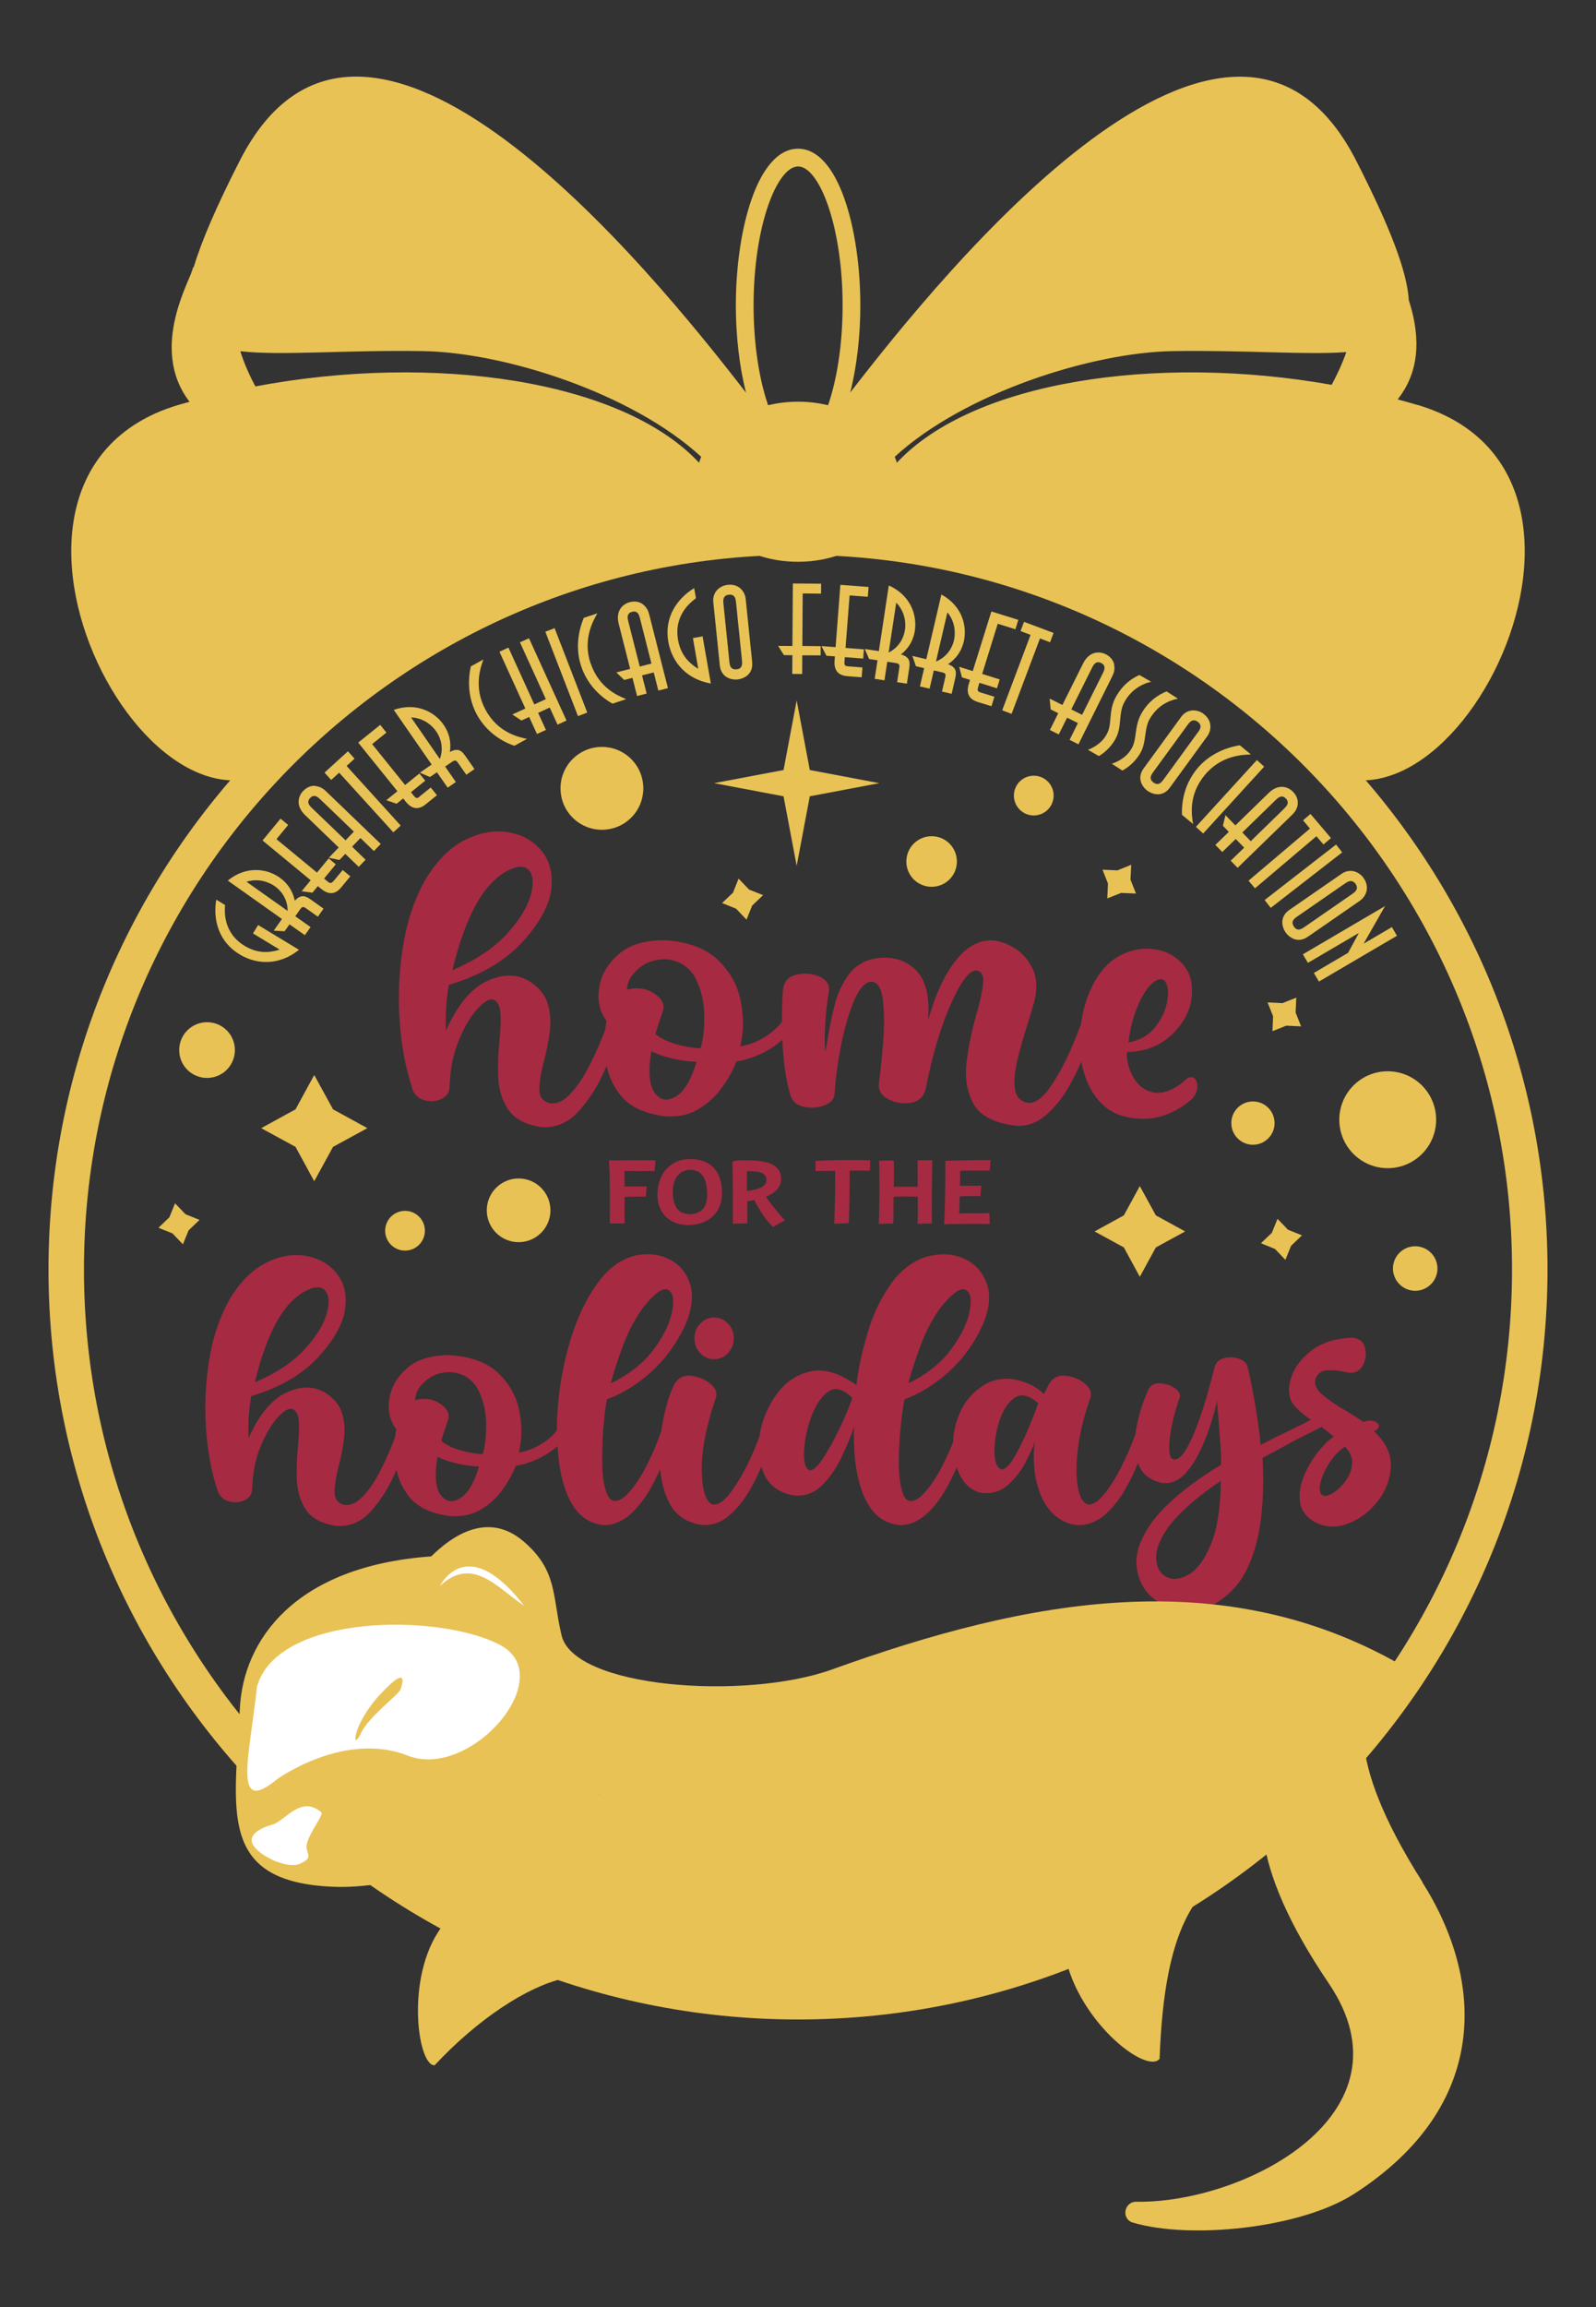 <?xml version="1.0" encoding="UTF-8"?><svg id="Layer_8" xmlns="http://www.w3.org/2000/svg" viewBox="0 0 180 260"><rect x="0" y="0" width="180" height="260" fill="#333333" stroke="none"/><defs><style>.cls-1{fill:#e9c255;}.cls-2{fill:#fff;}.cls-3{fill:#a62a41;}</style></defs><path class="cls-1" d="M159.87,45.64c-.74-.22-1.49-.43-2.24-.63,2.93-3.68,2.27-8.04,1.26-11.17-.2-3.24-2.08-8.18-5.92-15.7-14.08-27.63-46.56,12.48-57.08,26.1,.75-2.96,1.14-6.43,1.14-9.82,0-8.56-2.46-17.66-7.02-17.66s-7.02,9.1-7.02,17.66c0,3.4,.39,6.88,1.15,9.84-10.51-13.6-43.02-53.78-57.11-26.13-2.59,5.08-4.28,8.97-5.18,11.97-.06,.06-.11,.1-.11,.1,0,.94-5.1,8.93-.36,15.08-.42,.12-.84,.23-1.25,.35-27.59,8.21-1.47,56.51,14.12,38.21,19.38-22.75,45.17-22,48.29-22.69,2.01,1.35,4.61,2.16,7.46,2.16s5.45-.82,7.46-2.16c3.12,.69,28.91-.06,48.29,22.69,15.59,18.3,41.71-30,14.12-38.21ZM90.01,18.76c2.37,0,5.02,6.7,5.02,15.66,0,4.52-.67,8.45-1.64,11.25-1.07-.26-2.21-.4-3.39-.4s-2.31,.14-3.37,.4c-.97-2.8-1.64-6.74-1.64-11.25,0-8.96,2.65-15.66,5.02-15.66ZM28.8,43.55c-.65-1.22-1.25-2.55-1.7-3.97,4.6,.53,11.66-.15,20.61-.01,9.08,.14,23.49,4.67,31.37,11.91-.09,.22-.17,.45-.24,.67-8.68-9.32-29.92-12.39-50.05-8.6Zm72.35,8.6c-.07-.23-.15-.45-.24-.67,7.89-7.24,22.3-11.77,31.37-11.91,8.29-.13,14.96,.45,19.56,.11-.46,1.32-1.04,2.55-1.65,3.69-19.82-3.51-40.51-.38-49.04,8.78Z"/><g><path class="cls-3" d="M46.48,122.7c.28,.7,.76,1.14,1.44,1.31s1.32,.11,1.91-.18c.59-.29,.88-.78,.88-1.47,.06-1.91,.42-3.63,1.05-5.15,.64-1.53,1.34-2.71,2.11-3.54,.77-.83,1.37-1.17,1.81-1,.47,.23,.73,.76,.77,1.58,.04,.82,0,1.81-.11,2.95-.15,1.35-.2,2.73-.15,4.13s.41,2.62,1.09,3.66c.68,1.04,1.88,1.71,3.61,2.01,1.7,.18,3.17-.42,4.41-1.8,1.24-1.38,2.26-3.04,3.07-4.97,.02-.04,.03-.07,.04-.11,.27,1.24,.79,2.36,1.61,3.36,.98,1.2,2.55,1.96,4.7,2.29,1.52,.16,2.83-.07,3.94-.71,1.11-.64,2.03-1.46,2.75-2.47,.73-1.01,1.27-1.99,1.63-2.94,1.5-.28,2.84-.8,4.03-1.58,.44-.29,.81-.58,1.16-.89,.01,.25,.02,.49,.04,.74,.15,2.26,.44,4.09,.87,5.5,.23,.72,.74,1.16,1.54,1.32,.8,.16,1.57,.11,2.3-.17,.73-.28,1.12-.73,1.15-1.35,.1-1.62,.33-3.37,.7-5.28,.37-1.9,.84-3.56,1.41-4.97,.57-1.41,1.22-2.19,1.93-2.34,.77,0,1.23,.68,1.4,2.03,.16,1.35,.17,2.91,.04,4.65-.14,1.75-.28,3.19-.43,4.33-.03,.23-.06,.43-.07,.61-.03,.72,.35,1.27,1.14,1.66,.79,.39,1.62,.51,2.5,.37,.87-.15,1.42-.67,1.65-1.57,.75-3.79,1.68-6.94,2.79-9.45,1.11-2.51,2.05-3.81,2.82-3.89,.67,.03,.96,.51,.87,1.42-.09,.91-.34,2.08-.75,3.5-.49,1.68-.86,3.44-1.1,5.26-.24,1.83,0,3.43,.73,4.8s2.33,2.21,4.8,2.52c1.26,.08,2.4-.33,3.43-1.22,1.03-.9,1.93-2.04,2.69-3.42,.49-.88,.9-1.73,1.28-2.59,.3,1.79,.99,3.32,2.11,4.56,1.26,1.39,3.14,2.01,5.62,1.86,1.65-.2,3.18-.89,4.59-2.08,1.41-1.19,.65-3.38-.54-2.31-1.18,1.07-2.34,1.56-3.46,1.48-.77-.13-1.38-.43-1.82-.91-.45-.47-.78-.99-.99-1.55-.21-.56-.33-1.06-.37-1.48-.03-.42,0-.64,.07-.66,1.89-.03,3.48-.61,4.75-1.73,1.27-1.12,2.07-2.41,2.4-3.88,.31-1.83,0-3.26-.95-4.31-.95-1.04-2.18-1.61-3.68-1.7-1.51-.09-2.95,.36-4.32,1.36-1.29,1.06-2.25,2.59-2.89,4.58-.27,.83-.44,1.68-.56,2.53-.3,.83-.7,1.81-1.19,2.95-.68,1.55-1.44,2.93-2.28,4.15-.84,1.22-1.66,1.82-2.46,1.8-.88-.15-1.39-.67-1.52-1.57-.13-.9-.03-2.01,.29-3.34,.33-1.33,.72-2.71,1.18-4.13,.24-.8,.47-1.57,.69-2.3,.38-1.5,.32-2.76-.16-3.77-.48-1.01-1.16-1.79-2.03-2.33-.87-.54-1.71-.83-2.51-.88-1.53-.06-2.93,.71-4.19,2.33-1.26,1.62-2.28,3.84-3.06,6.66,.2-2.68-.28-4.57-1.42-5.68s-2.62-1.54-4.43-1.3c-1.34,.23-2.37,.84-3.11,1.84-.73,1-1.27,2.15-1.6,3.46-.33,1.31-.59,2.56-.77,3.73-.1,.59-.19,1.11-.27,1.57-.08-.93-.08-2.04,0-3.33,.08-1.29,.22-2.49,.42-3.6,.05-.75-.33-1.29-1.13-1.63-.8-.33-1.64-.4-2.52-.2-.88,.2-1.4,.74-1.54,1.6-.1,1.2-.13,2.45-.12,3.72-.43,.59-1.04,1.14-1.85,1.66-.92,.59-1.87,.96-2.85,1.1,.39-1.58,.41-3.27,.06-5.06-.35-1.79-1.2-3.34-2.56-4.65-1.36-1.31-3.35-2.06-5.97-2.24-2.27-.02-4.02,.51-5.26,1.59-1.24,1.08-1.97,2.34-2.19,3.78-.22,1.44,.06,2.69,.84,3.73-.06,.31-.11,.63-.15,.96-.13,.34-.26,.71-.43,1.12-.45,1.13-.99,2.27-1.62,3.44-.63,1.17-1.31,2.12-2.04,2.85-.73,.73-1.48,1.03-2.23,.88-.77-.23-1.14-.77-1.11-1.64s.2-1.91,.53-3.13c.28-1.04,.49-2.13,.64-3.24,.15-1.12,.07-2.17-.22-3.17-.29-1-.97-1.84-2.03-2.52-1.4-.87-3.01-.88-4.81-.05s-3.35,2.69-4.64,5.58c-.08-1.7,.02-3.41,.32-5.14,3.72-1.11,6.59-2.84,8.62-5.19,1.8-2.09,2.78-4,2.95-5.73,.17-1.73-.22-3.15-1.16-4.26-.95-1.11-2.2-1.79-3.77-2.04-1.57-.25-3.19,.05-4.88,.91-1.69,.86-3.19,2.39-4.49,4.59-1.19,2.15-2.01,4.63-2.45,7.43-.44,2.8-.56,5.61-.36,8.42,.2,2.82,.68,5.32,1.43,7.53Zm81.77-9.17c.49-1.22,1.05-2.12,1.69-2.71,.72-.59,1.22-.63,1.52-.13,.29,.5,.35,1.24,.16,2.24-.19,1-.64,1.95-1.36,2.85-.72,.91-1.71,1.47-2.99,1.7,.16-1.42,.49-2.74,.98-3.95Zm-52.04,10.05c-.95,.57-1.75,.43-2.37-.43s-.76-2.42-.38-4.69c.52,.29,1.26,.56,2.23,.8,.96,.24,1.92,.37,2.86,.4-.6,2.04-1.38,3.35-2.34,3.92Zm-4.2-14.42c.87-.75,1.94-1.1,3.23-1.05,1.52,.21,2.59,.94,3.22,2.19,.63,1.25,.95,2.62,.97,4.12,.02,1.5-.12,2.74-.42,3.72-.78-.02-1.69-.17-2.7-.45-1.02-.29-1.82-.67-2.39-1.16,.05-.2,.12-.44,.22-.75,.1-.3,.2-.61,.32-.92,.18-.54,.3-.92,.37-1.15,.08-.69-.31-1.29-1.16-1.82-.86-.53-1.84-.65-2.95-.36,0-.83,.43-1.62,1.3-2.37Zm-18.68-6.54c.95-1.94,2.12-3.37,3.53-4.28,1.34-.78,2.27-.87,2.79-.27,.52,.6,.57,1.59,.16,2.96-.42,1.37-1.34,2.82-2.78,4.36-1.44,1.53-3.44,2.85-6,3.94,.59-2.53,1.35-4.77,2.3-6.71Z"/><path class="cls-3" d="M71.65,131.98c.15,0,.28,0,.39,0h.33c.19,0,.43,0,.71-.01,.28,0,.53,0,.75,0l.1-1.21c-.56,0-1.09,0-1.57,0-.48,0-.93,0-1.35,0-.42,0-.82,0-1.2,.01-.38,0-.75,0-1.13,0,.02,.46,.04,.87,.06,1.23,.01,.35,.02,.7,.03,1.05,0,.35,0,.71,.01,1.1,0,.39,0,.85,0,1.4v1.01c0,.38,0,.82-.01,1.32h1.67v-.42c0-.15,0-.34,0-.57,0-.23,0-.5,0-.82v-1.18c.27-.02,.68-.03,1.23-.03h.62c.2,0,.38,0,.55,0l.1-1.15h-1.91c-.13,0-.25,0-.33,0-.09,0-.17,0-.26,.02v-.46c0-.14,0-.29,0-.42s0-.28-.01-.42,0-.3,0-.46h.71c.2,0,.37,0,.52,0Z"/><path class="cls-3" d="M80.41,137.05c.33-.31,.58-.69,.76-1.13s.26-.92,.26-1.45c0-1.25-.31-2.2-.93-2.86-.62-.66-1.5-.99-2.64-.99-.62,0-1.16,.11-1.62,.33s-.85,.51-1.16,.88c-.31,.37-.54,.8-.7,1.29-.16,.49-.23,1-.23,1.54s.09,1.01,.26,1.43c.17,.42,.42,.78,.72,1.07,.31,.29,.67,.51,1.09,.67,.42,.15,.87,.23,1.35,.23,.6,0,1.14-.09,1.62-.26s.88-.42,1.21-.73Zm-2.7-.23c-.27,0-.53-.05-.75-.14-.23-.09-.42-.25-.58-.45s-.28-.47-.37-.79c-.09-.32-.13-.7-.13-1.15,0-.33,.04-.64,.12-.94s.2-.56,.37-.78c.16-.22,.37-.4,.61-.53,.24-.13,.52-.2,.84-.2,.65,0,1.14,.23,1.46,.7,.32,.46,.47,1.18,.47,2.15,0,.32-.04,.61-.11,.87s-.19,.49-.36,.68c-.16,.19-.37,.34-.63,.44-.26,.11-.57,.16-.93,.16Z"/><path class="cls-3" d="M85.07,135.25c.12,.25,.25,.5,.41,.76s.32,.52,.49,.79c.17,.26,.36,.52,.56,.77,.2,.25,.42,.48,.65,.7l1.33-.73c-.15-.17-.31-.36-.5-.58-.18-.22-.37-.44-.56-.68s-.38-.47-.56-.71c-.18-.24-.35-.48-.51-.7,.23-.09,.45-.2,.66-.33s.39-.27,.55-.43,.28-.34,.37-.55c.09-.21,.14-.43,.14-.68,0-.35-.07-.65-.2-.89s-.31-.44-.53-.6c-.22-.15-.48-.28-.77-.36s-.6-.15-.91-.19c-.32-.04-.64-.06-.96-.07s-.63-.01-.91-.01c-.16,0-.33,0-.52,.02-.19,.01-.43,.05-.7,.11,.01,.42,.03,.84,.03,1.27,0,.43,.01,.92,.02,1.46s0,1.16,0,1.85v2.45l1.64-.06c0-.45-.01-.89-.01-1.32v-1.17c.23-.02,.49-.06,.79-.12Zm-.83-1.03v-2.23c.27,0,.53,0,.8,.02,.26,.01,.5,.05,.71,.12,.21,.07,.38,.17,.5,.3,.13,.13,.19,.32,.19,.56,0,.2-.06,.38-.19,.52-.13,.14-.29,.26-.5,.35-.21,.09-.44,.17-.71,.22-.26,.06-.53,.1-.8,.14Z"/><path class="cls-3" d="M94.09,137.92l1.64-.08c.04-1.01,.07-2.01,.08-3s.02-1.96,.02-2.91h.33c.1,0,.22,0,.37,0,.15,0,.35,0,.59,0h.98c0-.06,.01-.15,.02-.25,0-.11,0-.21,.01-.33,0-.11,0-.22,.01-.33,0-.11,0-.19,0-.26-.71-.02-1.43-.03-2.16-.03-1.35,0-2.69,.03-4.01,.1v1.15c.4,0,.78-.01,1.14-.02s.72-.01,1.08-.01c0,.99,0,1.97-.02,2.95-.01,.98-.04,1.99-.08,3.02Z"/><path class="cls-3" d="M105.1,133.39c.01-.86,.03-1.73,.05-2.63h-1.65c0,.3-.01,.58-.01,.86v1.48c0,.21,0,.43,.01,.65-.35,0-.67-.01-.96-.01h-1.29c-.14,0-.29,0-.45,.02,0-.4,.01-.74,.02-1.02,0-.28,.01-.53,.01-.76,0-.2,0-.4-.01-.58,0-.18-.02-.39-.03-.61h-1.64c.01,.52,.03,1.03,.03,1.54,0,.5,.01,1,.01,1.48,0,.81,0,1.56-.02,2.26s-.03,1.32-.06,1.86l1.64-.05c0-.56,.01-1.08,.02-1.56,0-.48,.01-.96,.01-1.44,.21-.01,.43-.02,.65-.03,.21,0,.43-.01,.66-.01,.24,0,.47,0,.71,.01,.23,0,.47,.02,.71,.03,0,.79,0,1.44,0,1.94,0,.51,0,.88-.02,1.11l1.61-.06c0-.32-.01-.62-.01-.92v-.91c0-.91,0-1.79,.02-2.65Z"/><path class="cls-3" d="M108.26,131.95c.14-.01,.28-.02,.42-.02h.41c.45,0,.89,0,1.3,0,.41,0,.83,0,1.24,0l.08-1.19c-.93,0-1.83,0-2.71,.02s-1.67,.04-2.38,.06c0,.94,0,1.77-.01,2.47,0,.7-.02,1.33-.03,1.88-.01,.55-.03,1.05-.04,1.5-.02,.44-.04,.88-.06,1.3,.24-.01,.6-.03,1.09-.03,.49,0,1.11-.01,1.87-.01,.45,0,.86,0,1.23,0,.36,0,.69,0,.97,.02l-.06-1.25c-.19,.01-.38,.02-.56,.03-.18,0-.37,0-.56,0-.22,0-.43,0-.65,0-.22,0-.44,0-.65,0-.33,0-.66,.01-.98,.03,0-.1,.01-.2,.02-.32,0-.11,0-.24,.01-.39,0-.15,0-.32,.01-.52s0-.43,.02-.7c.13-.01,.31-.02,.55-.03,.24,0,.51,0,.82,0,.15,0,.3,0,.46,0,.16,0,.33,0,.5,0l.1-1.17c-.16,0-.34,0-.54,0-.2,0-.41,0-.63,0-.22,0-.43,0-.64,.01-.21,0-.41,0-.6,0,0-.31,.01-.6,.02-.87,0-.27,.01-.55,.01-.85Z"/><path class="cls-3" d="M80.54,153.18c.61,0,1.14-.23,1.57-.69,.43-.46,.65-1.01,.65-1.67s-.22-1.2-.65-1.65c-.43-.46-.96-.69-1.57-.69s-1.14,.23-1.57,.69c-.43,.46-.65,1.01-.65,1.65s.22,1.22,.65,1.67c.43,.46,.96,.69,1.57,.69Z"/><path class="cls-3" d="M154.9,161.33c1.32-.52,.32-1.63-1.15-1.08-.57-.4-1.21-.82-1.93-1.24-1.02-.58-1.9-1.18-2.64-1.8-.74-.61-1-1.25-.78-1.91,.27-.57,.72-.86,1.36-.88,.64-.01,1.25,.04,1.85,.18,.24,.06,.45,.1,.63,.11,.69,.03,1.19-.28,1.51-.92,.31-.64,.37-1.3,.18-1.98-.2-.67-.71-1.03-1.55-1.06-1.9,.1-3.42,.61-4.56,1.52-1.14,.91-1.88,1.93-2.23,3.06-.34,1.13-.28,2.08,.2,2.84,.47,.61,1.17,1.23,2.06,1.85-1.29,.64-2.72,1.35-3.11,1.53-.65,.31-1.5,.74-2.55,1.28-.22-2.04-.49-3.87-.8-5.51-.31-1.63-.54-2.73-.69-3.3-.14-.43-.47-.74-1.01-.91-.54-.17-1.08-.19-1.62-.06-.54,.14-.89,.44-1.06,.92-.15,.63-.39,1.52-.71,2.69-.32,1.16-.7,2.36-1.14,3.59-.43,1.23-.9,2.26-1.38,3.08-.49,.82-.96,1.21-1.43,1.15-.33-.1-.49-.54-.49-1.29s.11-1.66,.34-2.7c.22-1.04,.51-2.04,.85-3,.11-.37-.08-.72-.56-1.05-.48-.32-1.02-.5-1.62-.54-.6-.04-1.03,.16-1.3,.6-.52,1.06-.96,2.37-1.31,3.91-.09,.42-.16,.82-.21,1.22-.39,1.11-.91,2.34-1.58,3.67-.88,1.76-1.78,3.05-2.68,3.85-.57,.42-1.02,.52-1.34,.29-.32-.23-.56-.6-.71-1.11-.15-.52-.24-1-.27-1.45-.12-1.14-.06-2.52,.17-4.14,.23-1.62,.69-3.38,1.36-5.28,.15-.57-.08-1.09-.69-1.57-.61-.48-1.31-.76-2.1-.85-.79-.09-1.4,.18-1.82,.81-.12,.21-.24,.43-.35,.66-.11,.23-.21,.43-.3,.6-.69-.7-1.63-1.22-2.83-1.54s-2.36-.24-3.48,.26c-1.38,.75-2.39,1.77-3.02,3.06-.58,1.17-.88,2.38-.92,3.64-.32,.81-.7,1.66-1.16,2.56-.82,1.63-1.68,2.84-2.56,3.63-.91,.67-1.54,.58-1.89-.28-.34-.86-.51-2.07-.51-3.62,0-1.55,.09-3.02,.25-4.42,.16-1.39,.29-2.29,.39-2.7,1.75-.64,3.42-1.68,5-3.1,1.58-1.42,2.85-3.18,3.81-5.26,.78-1.81,.94-3.36,.48-4.65-.46-1.29-1.28-2.22-2.47-2.79-1.19-.57-2.51-.69-3.94-.37-1.44,.32-2.76,1.18-3.98,2.57-1.36,1.77-2.38,3.8-3.06,6.09-.67,2.29-1.09,4.26-1.26,5.91-1.9-1.36-3.62-1.88-5.16-1.55-1.54,.33-2.8,1.17-3.8,2.52-1,1.35-1.64,2.86-1.94,4.54-.01,.08-.01,.16-.03,.24-.28,.79-.63,1.64-1.06,2.57-.67,1.44-1.39,2.68-2.16,3.72-.77,1.04-1.46,1.51-2.08,1.4-.76-.28-1.17-1.55-1.21-3.81-.04-2.26,.49-5.01,1.6-8.26,.15-.57-.08-1.09-.69-1.57-.61-.48-1.31-.76-2.1-.85-.79-.09-1.4,.18-1.82,.81-.46,.81-.88,2.03-1.25,3.66-.12,.55-.22,1.12-.3,1.7-.39,1.19-.92,2.48-1.62,3.86-.82,1.63-1.68,2.84-2.56,3.63-.91,.67-1.55,.58-1.92-.28-.37-.86-.56-2.07-.57-3.62-.02-1.55,.04-3.02,.18-4.42,.13-1.39,.25-2.29,.36-2.7,1.77-.64,3.44-1.68,5.01-3.1,1.57-1.42,2.85-3.18,3.82-5.26,.76-1.8,.94-3.33,.54-4.61-.4-1.27-1.17-2.2-2.3-2.78-1.13-.58-2.4-.73-3.81-.46-1.68,.4-3.14,1.46-4.37,3.18-1.24,1.72-2.23,3.8-2.98,6.24-.75,2.44-1.23,4.96-1.45,7.54-.08,.95-.11,1.87-.11,2.76-.39,.52-.94,1.01-1.67,1.48-.85,.54-1.72,.88-2.62,1.01,.36-1.45,.38-3,.06-4.64-.32-1.64-1.1-3.06-2.35-4.27-1.24-1.21-3.07-1.89-5.48-2.06-2.08-.01-3.69,.47-4.83,1.46-1.14,.99-1.81,2.15-2.01,3.47-.2,1.33,.06,2.47,.78,3.43-.06,.29-.1,.58-.14,.88-.12,.32-.24,.65-.39,1.03-.41,1.03-.91,2.09-1.48,3.16-.58,1.07-1.2,1.94-1.88,2.62-.67,.67-1.36,.94-2.05,.81-.7-.21-1.04-.71-1.02-1.51,.02-.79,.18-1.75,.48-2.88,.25-.96,.45-1.95,.58-2.98,.14-1.03,.07-2-.2-2.91-.27-.91-.89-1.69-1.87-2.32-1.29-.79-2.76-.81-4.42-.04-1.66,.76-3.08,2.47-4.26,5.12-.08-1.56,.02-3.13,.29-4.72,3.42-1.02,6.05-2.61,7.91-4.77,1.65-1.92,2.55-3.67,2.71-5.26,.16-1.59-.2-2.89-1.07-3.91-.87-1.02-2.02-1.64-3.46-1.88-1.44-.23-2.93,.04-4.48,.83-1.55,.79-2.93,2.19-4.12,4.21-1.09,1.98-1.84,4.25-2.25,6.82-.4,2.57-.51,5.15-.33,7.73,.19,2.58,.63,4.89,1.31,6.91,.25,.64,.7,1.05,1.33,1.2s1.21,.1,1.75-.17c.54-.27,.81-.72,.81-1.35,.06-1.75,.38-3.33,.97-4.73,.58-1.4,1.23-2.48,1.93-3.25,.7-.76,1.26-1.07,1.66-.92,.43,.21,.67,.69,.71,1.45,.04,.76,0,1.66-.1,2.71-.13,1.24-.18,2.51-.13,3.79,.05,1.28,.38,2.4,1,3.36,.62,.96,1.73,1.57,3.32,1.84,1.56,.16,2.91-.39,4.05-1.65,1.14-1.27,2.08-2.79,2.82-4.56,.01-.03,.03-.07,.04-.1,.24,1.13,.73,2.17,1.48,3.09,.9,1.1,2.34,1.8,4.32,2.1,1.39,.15,2.6-.07,3.62-.65,1.02-.58,1.86-1.34,2.53-2.27,.67-.93,1.17-1.83,1.49-2.7,1.38-.25,2.61-.74,3.7-1.45,.38-.25,.72-.51,1.03-.78,.06,.87,.14,1.72,.28,2.53,.37,2.15,1.04,3.8,2.03,4.93,.67,.73,1.5,1.2,2.47,1.38,.97,.19,2-.1,3.08-.87,.94-.76,1.78-1.76,2.5-2.99,.46-.79,.85-1.58,1.22-2.39,.12,1.42,.45,2.7,1.03,3.82,.7,1.36,1.9,2.18,3.6,2.46,1.12,.11,2.15-.22,3.07-.99,.92-.76,1.73-1.76,2.44-2.99,.49-.86,.91-1.72,1.28-2.59,.08,.27,.16,.54,.28,.8,.59,1.33,1.7,2.15,3.34,2.45,1.26,.14,2.34-.26,3.25-1.18,.91-.92,1.64-2,2.21-3.23,.57-1.23,.99-2.24,1.26-3.03,.04-.12,.08-.23,.11-.34-.06,.88-.04,1.93,.05,3.14,.09,1.21,.3,2.4,.64,3.57,.34,1.18,.85,2.17,1.54,2.98,.67,.73,1.5,1.2,2.47,1.38,.97,.19,2-.1,3.08-.87,.94-.76,1.78-1.76,2.49-2.99,.5-.85,.91-1.71,1.3-2.58,.13,.37,.27,.73,.46,1.06,.57,1.01,1.36,1.61,2.38,1.81,1.14,.12,2.11-.17,2.91-.88,.8-.7,1.45-1.53,1.96-2.48,.5-.95,.87-1.75,1.09-2.39-.12,.69-.14,1.6-.07,2.73,.07,1.13,.34,2.26,.79,3.38,.69,1.53,1.68,2.54,2.98,3.02,1.3,.49,2.61,.26,3.94-.69,.94-.76,1.78-1.76,2.5-2.99,.59-1.01,1.08-2.04,1.51-3.08,.38,1.17,1.26,1.93,2.67,2.25,.94,.13,1.78-.17,2.51-.91,.73-.74,1.35-1.68,1.88-2.81,.52-1.13,.94-2.22,1.25-3.26,.31-1.04,.51-1.8,.6-2.28,.06,.82,.13,1.77,.22,2.83,.07,.93,.14,1.79,.19,2.6,.05,.8,.06,1.4,.03,1.79-3.52,2.14-6.09,4.26-7.71,6.36-1.42,1.95-2.01,3.72-1.78,5.3,.24,1.59,.99,2.82,2.25,3.69,1.26,.87,2.71,1.21,4.36,1.01,1.65-.19,3.18-1.09,4.59-2.7,1.08-1.27,1.89-3.08,2.43-5.43s.73-5.35,.56-9.02c.97-.51,1.73-.91,2.27-1.21,.4-.22,.82-.45,1.25-.69,.28-.15,1.87-.95,3.12-1.58,.44,.33,.9,.69,1.37,1.09-.54,.36-1.13,.94-1.78,1.75-.64,.81-1.17,1.71-1.58,2.71-.41,1-.56,1.96-.44,2.89,.12,.93,.67,1.69,1.64,2.27,1.21,.63,2.48,.69,3.8,.18,1.32-.51,2.44-1.36,3.36-2.55s1.4-2.5,1.45-3.92c.05-1.42-.6-2.74-1.93-3.96Zm-51.09-9.65c.61-1.66,1.38-3.12,2.33-4.39,1.27-1.56,2.19-2.21,2.75-1.94,.56,.26,.72,1.05,.48,2.36-.24,1.31-.93,2.75-2.06,4.3-1.13,1.56-2.75,2.85-4.87,3.89,.3-1.15,.75-2.56,1.36-4.21Zm-33.55,0c.61-1.66,1.39-3.12,2.32-4.39,1.27-1.56,2.19-2.21,2.75-1.94,.56,.26,.73,1.05,.49,2.36-.23,1.31-.91,2.75-2.05,4.3-1.13,1.56-2.75,2.85-4.87,3.89,.28-1.15,.73-2.56,1.35-4.21Zm-39.4-2.06c.87-1.78,1.95-3.09,3.24-3.93,1.23-.72,2.08-.8,2.56-.25,.48,.55,.53,1.46,.15,2.72-.38,1.26-1.23,2.59-2.55,4-1.32,1.41-3.15,2.62-5.51,3.62,.54-2.32,1.24-4.38,2.11-6.16Zm21.01,19.24c-.88,.52-1.6,.39-2.18-.39-.58-.79-.69-2.22-.35-4.3,.48,.27,1.16,.51,2.05,.73,.88,.22,1.76,.34,2.63,.37-.55,1.87-1.27,3.07-2.15,3.6Zm2.57-4.99c-.72-.01-1.55-.15-2.48-.42-.94-.26-1.67-.62-2.19-1.07,.05-.18,.11-.41,.2-.69,.09-.28,.19-.56,.29-.84,.16-.49,.28-.85,.34-1.06,.07-.63-.28-1.19-1.07-1.67-.79-.49-1.69-.6-2.71-.33,0-.76,.4-1.49,1.19-2.18,.79-.69,1.78-1.01,2.97-.97,1.39,.19,2.38,.87,2.96,2.01,.58,1.15,.87,2.41,.89,3.79,.02,1.38-.11,2.52-.38,3.42Zm40.59-3.63c-.58,1.3-1.22,2.51-1.91,3.65-.69,1.14-1.27,1.75-1.73,1.82-.49-.09-.73-.73-.71-1.92,.02-1.19,.26-2.48,.72-3.85,.46-1.38,1.09-2.39,1.89-3.02,.8-.64,1.74-.44,2.82,.6-.13,.52-.49,1.43-1.08,2.73Zm21.15,.28c-.48,1.18-1.01,2.31-1.6,3.38-.58,1.07-1.1,1.64-1.55,1.7-.52-.09-.81-.68-.86-1.76-.05-1.09,.11-2.26,.48-3.51,.37-1.25,.94-2.17,1.69-2.74,.75-.58,1.67-.39,2.76,.55-.14,.4-.44,1.2-.92,2.38Zm20.39,13.52c-.71,1.7-1.53,2.83-2.46,3.38-.94,.55-1.77,.66-2.5,.32-.73-.35-1.13-1.02-1.21-2.01-.08-1,.37-2.21,1.36-3.63,1.29-1.69,3.27-3.43,5.93-5.21-.04,3.07-.42,5.46-1.12,7.16Zm15.14-7.08c-.44,.58-.92,1.03-1.43,1.33-.51,.3-.89,.37-1.15,.22-.31-.27-.37-.77-.18-1.51,.19-.73,.55-1.48,1.06-2.25,.51-.76,1.07-1.33,1.69-1.71,.6,.64,.86,1.31,.79,2-.07,.69-.33,1.33-.78,1.91Z"/></g><g><path class="cls-1" d="M28.54,105.2l3,1.82c-1.41,.45-2.67,.35-3.96-.43-2.44-1.48-2.25-3.92-2.2-4.6l-.99-.6c-.39,2.29,.29,4.75,2.62,6.16,2.08,1.26,4.6,1.19,6.71-.51l-4.61-2.79-.58,.95Z"/><path class="cls-1" d="M33.25,101.53c-.09-.42-.36-1.67-1.71-2.63-1.41-1-3.75-1.38-5.85,.34l6.11,4.33-.93,1.31,1.23,.07,.55-.78,1.73,1.22,.65-.91-1.73-1.22,.55-.78c.26-.37,.42-.29,.69-.1l1.31,.93,.64-.91-1.31-.93c-.6-.43-1.16-.82-1.94,.05Zm-5.45-2.16c1.53-.48,2.74,.19,3.2,.51,.7,.49,1.44,1.43,1.44,2.78l-4.64-3.29Z"/><path class="cls-1" d="M37.58,99.32c-.27,.32-.44,.19-.71-.04l-.32-.27,1.32-1.6-.8-.67-1.32,1.6-4.57-3.77,1.32-1.6-.86-.71-2.03,2.46,5.43,4.48-1.02,1.24,1.22,.16,.61-.74,.32,.27c.38,.31,1.34,1.05,2.29-.1l1.05-1.27-.86-.71-1.05,1.27Z"/><path class="cls-1" d="M35.58,88.57c-.68-.09-1.2,.37-1.39,.57-.55,.57-.89,1.65,.23,2.73l3.78,3.64-1.12,1.16,1.2,.25,.66-.69,1.52,1.46,.77-.8-1.52-1.47,.94-.98,1.52,1.47,.77-.8-6.05-5.82c-.31-.3-.63-.62-1.32-.71Zm3.39,6.13l-3.78-3.63c-.24-.23-.68-.65-.21-1.14s.9-.08,1.15,.16l3.78,3.63-.94,.98Z"/><polygon class="cls-1" points="39.99 85.5 39.24 84.67 36.6 87.07 37.35 87.9 38.25 87.08 44.36 93.8 45.19 93.04 39.09 86.32 39.99 85.5"/><path class="cls-1" d="M47.3,89.8c-.33,.26-.46,.09-.69-.19l-.26-.33,1.61-1.3-.66-.81-1.61,1.3-3.72-4.61,1.61-1.3-.7-.87-2.48,2,4.42,5.48-1.25,1.01,1.16,.4,.74-.6,.26,.33c.31,.38,1.1,1.29,2.26,.35l1.29-1.04-.7-.87-1.29,1.04Z"/><path class="cls-1" d="M50.74,84.74c.06-.43,.23-1.7-.71-3.06-.98-1.42-3.05-2.58-5.62-1.68l4.27,6.16-1.32,.92,1.13,.49,.79-.54,1.21,1.74,.92-.64-1.21-1.74,.79-.54c.37-.26,.49-.13,.68,.14l.92,1.32,.92-.64-.92-1.32c-.42-.61-.81-1.17-1.84-.61Zm-1.14,.79l-3.24-4.68c1.6,.07,2.52,1.11,2.84,1.58,.49,.7,.87,1.83,.41,3.1Z"/><path class="cls-1" d="M54.76,79.99c-1.39-2.53-.54-4.84-.24-5.67l-1.42,.78c-.4,1.84-.22,3.78,.68,5.43,.91,1.67,2.43,2.9,4.23,3.52l1.42-.78c-.97-.21-3.25-.68-4.67-3.27Z"/><polygon class="cls-1" points="58.64 72.39 61.56 78.79 60.26 79.39 57.34 72.98 56.33 73.45 59.25 79.85 57.78 80.52 58.81 81.2 59.68 80.8 60.56 82.72 61.57 82.26 60.69 80.34 62 79.74 62.88 81.67 63.89 81.2 59.66 71.93 58.64 72.39"/><rect class="cls-1" x="63.31" y="70.65" width="1.12" height="10.2" transform="translate(-23.04 28.16) rotate(-21.16)"/><path class="cls-1" d="M66.6,74.74c-.91-2.73,.33-4.86,.78-5.62l-1.54,.51c-.72,1.74-.89,3.68-.29,5.46,.6,1.8,1.88,3.28,3.53,4.21l1.54-.51c-.92-.38-3.07-1.25-4.01-4.05Z"/><path class="cls-1" d="M72.51,68.11c-.53-.43-1.22-.32-1.48-.25-.77,.2-1.63,.94-1.25,2.44l1.29,5.08-1.56,.4,.89,.85,.93-.24,.52,2.05,1.08-.28-.52-2.05,1.32-.33,.52,2.05,1.08-.28-2.07-8.14c-.11-.42-.2-.86-.75-1.3Zm-.36,7l-1.29-5.08c-.08-.32-.23-.91,.43-1.08,.66-.17,.81,.41,.89,.75l1.29,5.08-1.32,.34Z"/><path class="cls-1" d="M78.15,71.91l.6,3.46c-1.27-.76-2.02-1.78-2.28-3.27-.49-2.81,1.47-4.27,2.02-4.68l-.2-1.14c-1.98,1.21-3.39,3.34-2.92,6.03,.42,2.4,2.12,4.25,4.8,4.72l-.93-5.31-1.1,.19Z"/><path class="cls-1" d="M82.08,65.91c-.88,.09-1.75,.78-1.63,1.96l.73,7.12c.13,1.24,1.13,1.67,2.03,1.58,.5-.05,1.77-.46,1.62-1.96l-.73-7.12c-.08-.79-.73-1.72-2.01-1.58Zm1.01,9.52c-.73,.08-.79-.5-.83-.86l-.67-6.54c-.03-.3-.1-.94,.62-1.01,.71-.07,.77,.55,.8,.86l.67,6.54c.03,.32,.1,.94-.6,1.01Z"/><polygon class="cls-1" points="89.37 72.8 87.76 72.79 88.41 73.83 89.37 73.84 89.35 75.95 90.47 75.96 90.48 73.85 92.55 73.86 92.56 72.82 90.49 72.8 90.53 66.88 92.6 66.9 92.61 65.78 89.42 65.76 89.37 72.8"/><path class="cls-1" d="M95.81,67.1l2.06,.16,.09-1.11-3.18-.24-.54,7.02-1.6-.12,.57,1.09,.95,.07-.03,.42c-.04,.49-.09,1.69,1.4,1.81l1.65,.13,.09-1.11-1.65-.13c-.42-.03-.4-.25-.37-.61l.03-.42,2.07,.16,.08-1.04-2.07-.16,.46-5.91Z"/><path class="cls-1" d="M101.6,73.76c.33-.27,1.34-1.07,1.58-2.7,.26-1.7-.45-3.97-2.94-5.08l-1.12,7.4-1.59-.24,.49,1.13,.95,.14-.32,2.09,1.1,.17,.32-2.09,.95,.14c.44,.07,.45,.24,.4,.57l-.24,1.59,1.1,.17,.24-1.59c.11-.73,.21-1.4-.91-1.71Zm-1.38-.21l.86-5.63c1.12,1.15,1.07,2.54,.98,3.09-.13,.84-.63,1.93-1.84,2.53Z"/><path class="cls-1" d="M106.91,74.86c.35-.24,1.41-.96,1.79-2.57,.39-1.68-.14-3.99-2.53-5.29l-1.7,7.29-1.57-.37,.4,1.16,.93,.22-.48,2.06,1.09,.25,.48-2.06,.93,.22c.44,.1,.43,.28,.35,.6l-.36,1.57,1.09,.25,.36-1.57c.17-.72,.32-1.38-.78-1.77Zm-1.35-.31l1.29-5.54c1.02,1.23,.86,2.61,.74,3.16-.19,.83-.78,1.87-2.03,2.38Z"/><path class="cls-1" d="M112.54,70.3l1.98,.62,.33-1.06-3.04-.95-2.1,6.72-1.53-.48,.31,1.19,.91,.28-.12,.4c-.15,.47-.46,1.63,.96,2.08l1.58,.49,.33-1.07-1.58-.49c-.4-.12-.33-.33-.23-.68l.12-.4,1.98,.62,.31-1-1.98-.62,1.76-5.66Z"/><polygon class="cls-1" points="118.82 71.33 115.49 70.08 115.1 71.12 116.23 71.55 113.03 80.05 114.09 80.45 117.29 71.95 118.43 72.38 118.82 71.33"/><path class="cls-1" d="M125.66,74.89c-.12-.67-.71-1.04-.96-1.16-.71-.35-1.85-.35-2.54,1.03l-2.34,4.69-1.44-.72,.12,1.22,.85,.43-.94,1.89,1,.5,.94-1.89,1.22,.61-.94,1.89,1,.5,3.74-7.52c.19-.39,.41-.78,.28-1.48Zm-1.28,.98l-2.34,4.69-1.22-.61,2.34-4.69c.15-.3,.42-.84,1.03-.54s.34,.84,.19,1.15Z"/><path class="cls-1" d="M126.35,80.96c.1-1.13,.28-1.53,.55-1.99,.66-1.14,1.75-1.86,2.92-2.14l-1.32-.76c-1.08,.48-1.97,1.29-2.57,2.33-.44,.75-.59,1.4-.67,2.32-.1,1.1-.14,1.51-.51,2.15-.43,.74-1.22,1.32-2.05,1.63l1.23,.71c.92-.54,1.52-1.31,1.82-1.84,.38-.66,.5-1.2,.6-2.4Z"/><path class="cls-1" d="M129.84,80.75c.71-1.11,1.83-1.79,3.01-2.01l-1.28-.82c-1.1,.43-2.03,1.2-2.67,2.21-.47,.73-.65,1.37-.78,2.29-.15,1.09-.21,1.5-.61,2.12-.46,.72-1.28,1.26-2.12,1.53l1.19,.77c.94-.5,1.57-1.25,1.9-1.76,.42-.65,.55-1.18,.71-2.37,.15-1.12,.35-1.51,.64-1.96Z"/><path class="cls-1" d="M135.73,80.44c-.71-.52-1.83-.6-2.53,.37l-4.22,5.79c-.73,1.01-.28,2,.45,2.53,.41,.3,1.63,.84,2.51-.37l4.22-5.79c.47-.64,.6-1.77-.44-2.53Zm-.63,2.09l-3.87,5.32c-.19,.26-.55,.76-1.12,.35-.6-.43-.26-.9-.04-1.2l3.88-5.32c.18-.25,.55-.76,1.14-.33,.57,.42,.21,.92,.02,1.18Z"/><path class="cls-1" d="M135.89,87.33c1.84-2.22,4.3-2.28,5.19-2.3l-1.25-1.04c-1.85,.3-3.59,1.17-4.8,2.62-1.21,1.46-1.8,3.32-1.72,5.22l1.25,1.04c-.16-.98-.56-3.27,1.33-5.54Z"/><rect class="cls-1" x="133.63" y="89.24" width="10.2" height="1.11" transform="translate(-21.13 131.69) rotate(-47.6)"/><path class="cls-1" d="M146.35,90.64c.11-.67-.33-1.21-.52-1.41-.56-.57-1.63-.95-2.74,.13l-3.76,3.66-1.12-1.15-.29,1.19,.67,.69-1.52,1.47,.78,.8,1.52-1.47,.95,.98-1.52,1.47,.78,.8,6.03-5.86c.31-.3,.64-.6,.76-1.3Zm-1.53,.5l-3.76,3.66-.95-.98,3.76-3.66c.24-.23,.68-.66,1.15-.17s.05,.9-.2,1.14Z"/><polygon class="cls-1" points="149.26 95.17 150.11 94.45 147.8 91.73 146.96 92.45 147.74 93.38 140.81 99.25 141.54 100.11 148.47 94.24 149.26 95.17"/><rect class="cls-1" x="141.9" y="98.2" width="10.2" height="1.12" transform="translate(-29.68 110.87) rotate(-37.82)"/><path class="cls-1" d="M153.38,101.5c.66-.45,1.15-1.47,.42-2.53-.5-.73-1.53-1.16-2.5-.49l-5.89,4.07c-1.03,.71-.92,1.8-.41,2.54,.29,.42,1.26,1.33,2.5,.48l5.89-4.07Zm-7.44,2.94c-.42-.61,.06-.94,.35-1.14l5.41-3.74c.25-.17,.77-.54,1.19,.06,.4,.58-.11,.94-.37,1.12l-5.41,3.74c-.26,.18-.77,.54-1.17-.04Z"/><polygon class="cls-1" points="156.98 104.48 153.79 106.35 156.21 102.11 146.94 107.55 147.51 108.51 153.26 105.14 152.04 107.38 148.18 109.65 148.75 110.62 157.55 105.46 156.98 104.48"/></g><g><path class="cls-1" d="M23.35,115.2c-1.73,0-3.14,1.4-3.14,3.14s1.4,3.14,3.14,3.14,3.14-1.4,3.14-3.14-1.4-3.14-3.14-3.14Z"/><circle class="cls-1" cx="156.51" cy="126.19" r="5.46"/><path class="cls-1" d="M105.07,94.24c-1.57,0-2.85,1.27-2.85,2.85s1.27,2.85,2.85,2.85,2.85-1.27,2.85-2.85-1.27-2.85-2.85-2.85Z"/><circle class="cls-1" cx="67.89" cy="88.84" r="4.67" transform="translate(-42.94 74.03) rotate(-45)"/><circle class="cls-1" cx="116.59" cy="89.66" r="2.24"/><path class="cls-1" d="M58.49,132.81c-1.98,0-3.59,1.61-3.59,3.59s1.61,3.59,3.59,3.59,3.59-1.61,3.59-3.59-1.61-3.59-3.59-3.59Z"/><path class="cls-1" d="M159.61,140.45c-1.39,0-2.51,1.13-2.51,2.51s1.13,2.51,2.51,2.51,2.51-1.13,2.51-2.51-1.13-2.51-2.51-2.51Z"/><circle class="cls-1" cx="45.68" cy="138.7" r="2.24"/><circle class="cls-1" cx="141.31" cy="126.57" r="2.44"/><polygon class="cls-1" points="35.44 121.15 33.33 125.02 29.46 127.14 33.33 129.25 35.44 133.12 37.56 129.25 41.43 127.14 37.56 125.02 35.44 121.15"/><polygon class="cls-1" points="128.55 133.67 126.75 136.97 123.45 138.78 126.75 140.58 128.55 143.89 130.36 140.58 133.66 138.78 130.36 136.97 128.55 133.67"/><polygon class="cls-1" points="89.85 78.94 88.37 86.78 80.53 88.26 88.37 89.74 89.85 97.58 91.33 89.74 99.17 88.26 91.33 86.78 89.85 78.94"/><polygon class="cls-1" points="83.3 99.02 82.67 100.6 81.44 101.77 83.02 102.41 84.19 103.64 84.83 102.06 86.06 100.88 84.48 100.25 83.3 99.02"/><polygon class="cls-1" points="144.08 137.36 143.44 138.94 142.21 140.11 143.79 140.75 144.97 141.98 145.61 140.4 146.84 139.22 145.26 138.59 144.08 137.36"/><polygon class="cls-1" points="143.51 116.21 145.07 115.59 146.74 115.67 146.12 114.11 146.2 112.43 144.64 113.05 142.96 112.97 143.58 114.53 143.51 116.21"/><polygon class="cls-1" points="124.88 101.25 126.44 100.63 128.12 100.7 127.5 99.14 127.58 97.46 126.02 98.09 124.34 98.01 124.96 99.57 124.88 101.25"/><polygon class="cls-1" points="19.74 135.61 19.1 137.19 17.87 138.37 19.45 139 20.63 140.23 21.27 138.66 22.5 137.48 20.92 136.84 19.74 135.61"/></g><g><path class="cls-1" d="M90,227.59c-46.61,0-84.53-37.92-84.53-84.53S43.39,58.53,90,58.53s84.53,37.92,84.53,84.53-37.92,84.53-84.53,84.53Zm0-165.06c-44.4,0-80.53,36.13-80.53,80.53s36.13,80.53,80.53,80.53,80.53-36.13,80.53-80.53S134.4,62.53,90,62.53Z"/><g><path class="cls-1" d="M160.42,212.09c-4.58-7.23-6.33-12.28-6.62-15.82,2.25-2.93,3.89-5.69,5.08-8.13-20.65-12.3-43.06-7.91-65.03,0-9.74,3.51-29.32,2.14-30.54-3.95-1.03-4.35-.43-7.23-4.3-10.51-4.09-3.46-8.18-.45-10.37,1.72-15.43,1.1-21.23,9.48-21.59,17.18-.53,11.32-2.64,19.48,10.45,20.05,1.78,.08,3.64-.07,5.51-.37,2.17,1.45,4.65,2.9,7.22,4.38-4.65,5.4-3.19,16.24-1.21,16.11,4.87-5.22,10.42-8.83,14.46-9.76,12.93,3.36,34.9,3.36,42.88,1.19,4.99-1.36,9.51-2.87,13.64-4.48,1.17,7.8,9.28,14.17,10.78,12.32,.57-15.6,4.32-18.33,7.88-21.87,1.37-.92,2.66-1.85,3.87-2.78,.59,4.05,2.7,9.31,7.33,16.15,9.98,14.73-9.54,24.81-21.7,24.61-1.39-.02-1.73,1.95-.4,2.35,6.48,1.92,18.91,.65,24.95-3.23,15.38-9.89,14.74-24.03,7.69-35.15Zm-92.74-9.92s-.07,.05-.17,.07c.12-.06,.18-.09,.17-.07Z"/><g><path class="cls-2" d="M36.25,204.28c.3,.27-1.94,2.97-1.66,4.09,.19,.76,.56,1.05-.74,1.66s-4.21-.65-5.18-1.92,.73-2.13,2.09-2.5,3.21-3.38,5.49-1.35Z"/><path class="cls-2" d="M49.62,178.74s2.98-6.2,9.48,2.21c-2.78-1.76-5.76-5.76-9.48-2.21Z"/><path class="cls-2" d="M31.32,200.46s7.54-5.41,14.66-2.61,17.24-8.96,10.35-12.51-24.97-3.5-27.34,4.71c-.86,8.03-2.84,14.7,2.33,10.41Z"/><path class="cls-1" d="M45.2,190.3c-.02,.57-3.6,3.06-4.55,5.13s-1.02-1.05,2.36-4.62c3.37-3.57,2.19-.52,2.19-.52Z"/></g></g></g></svg>